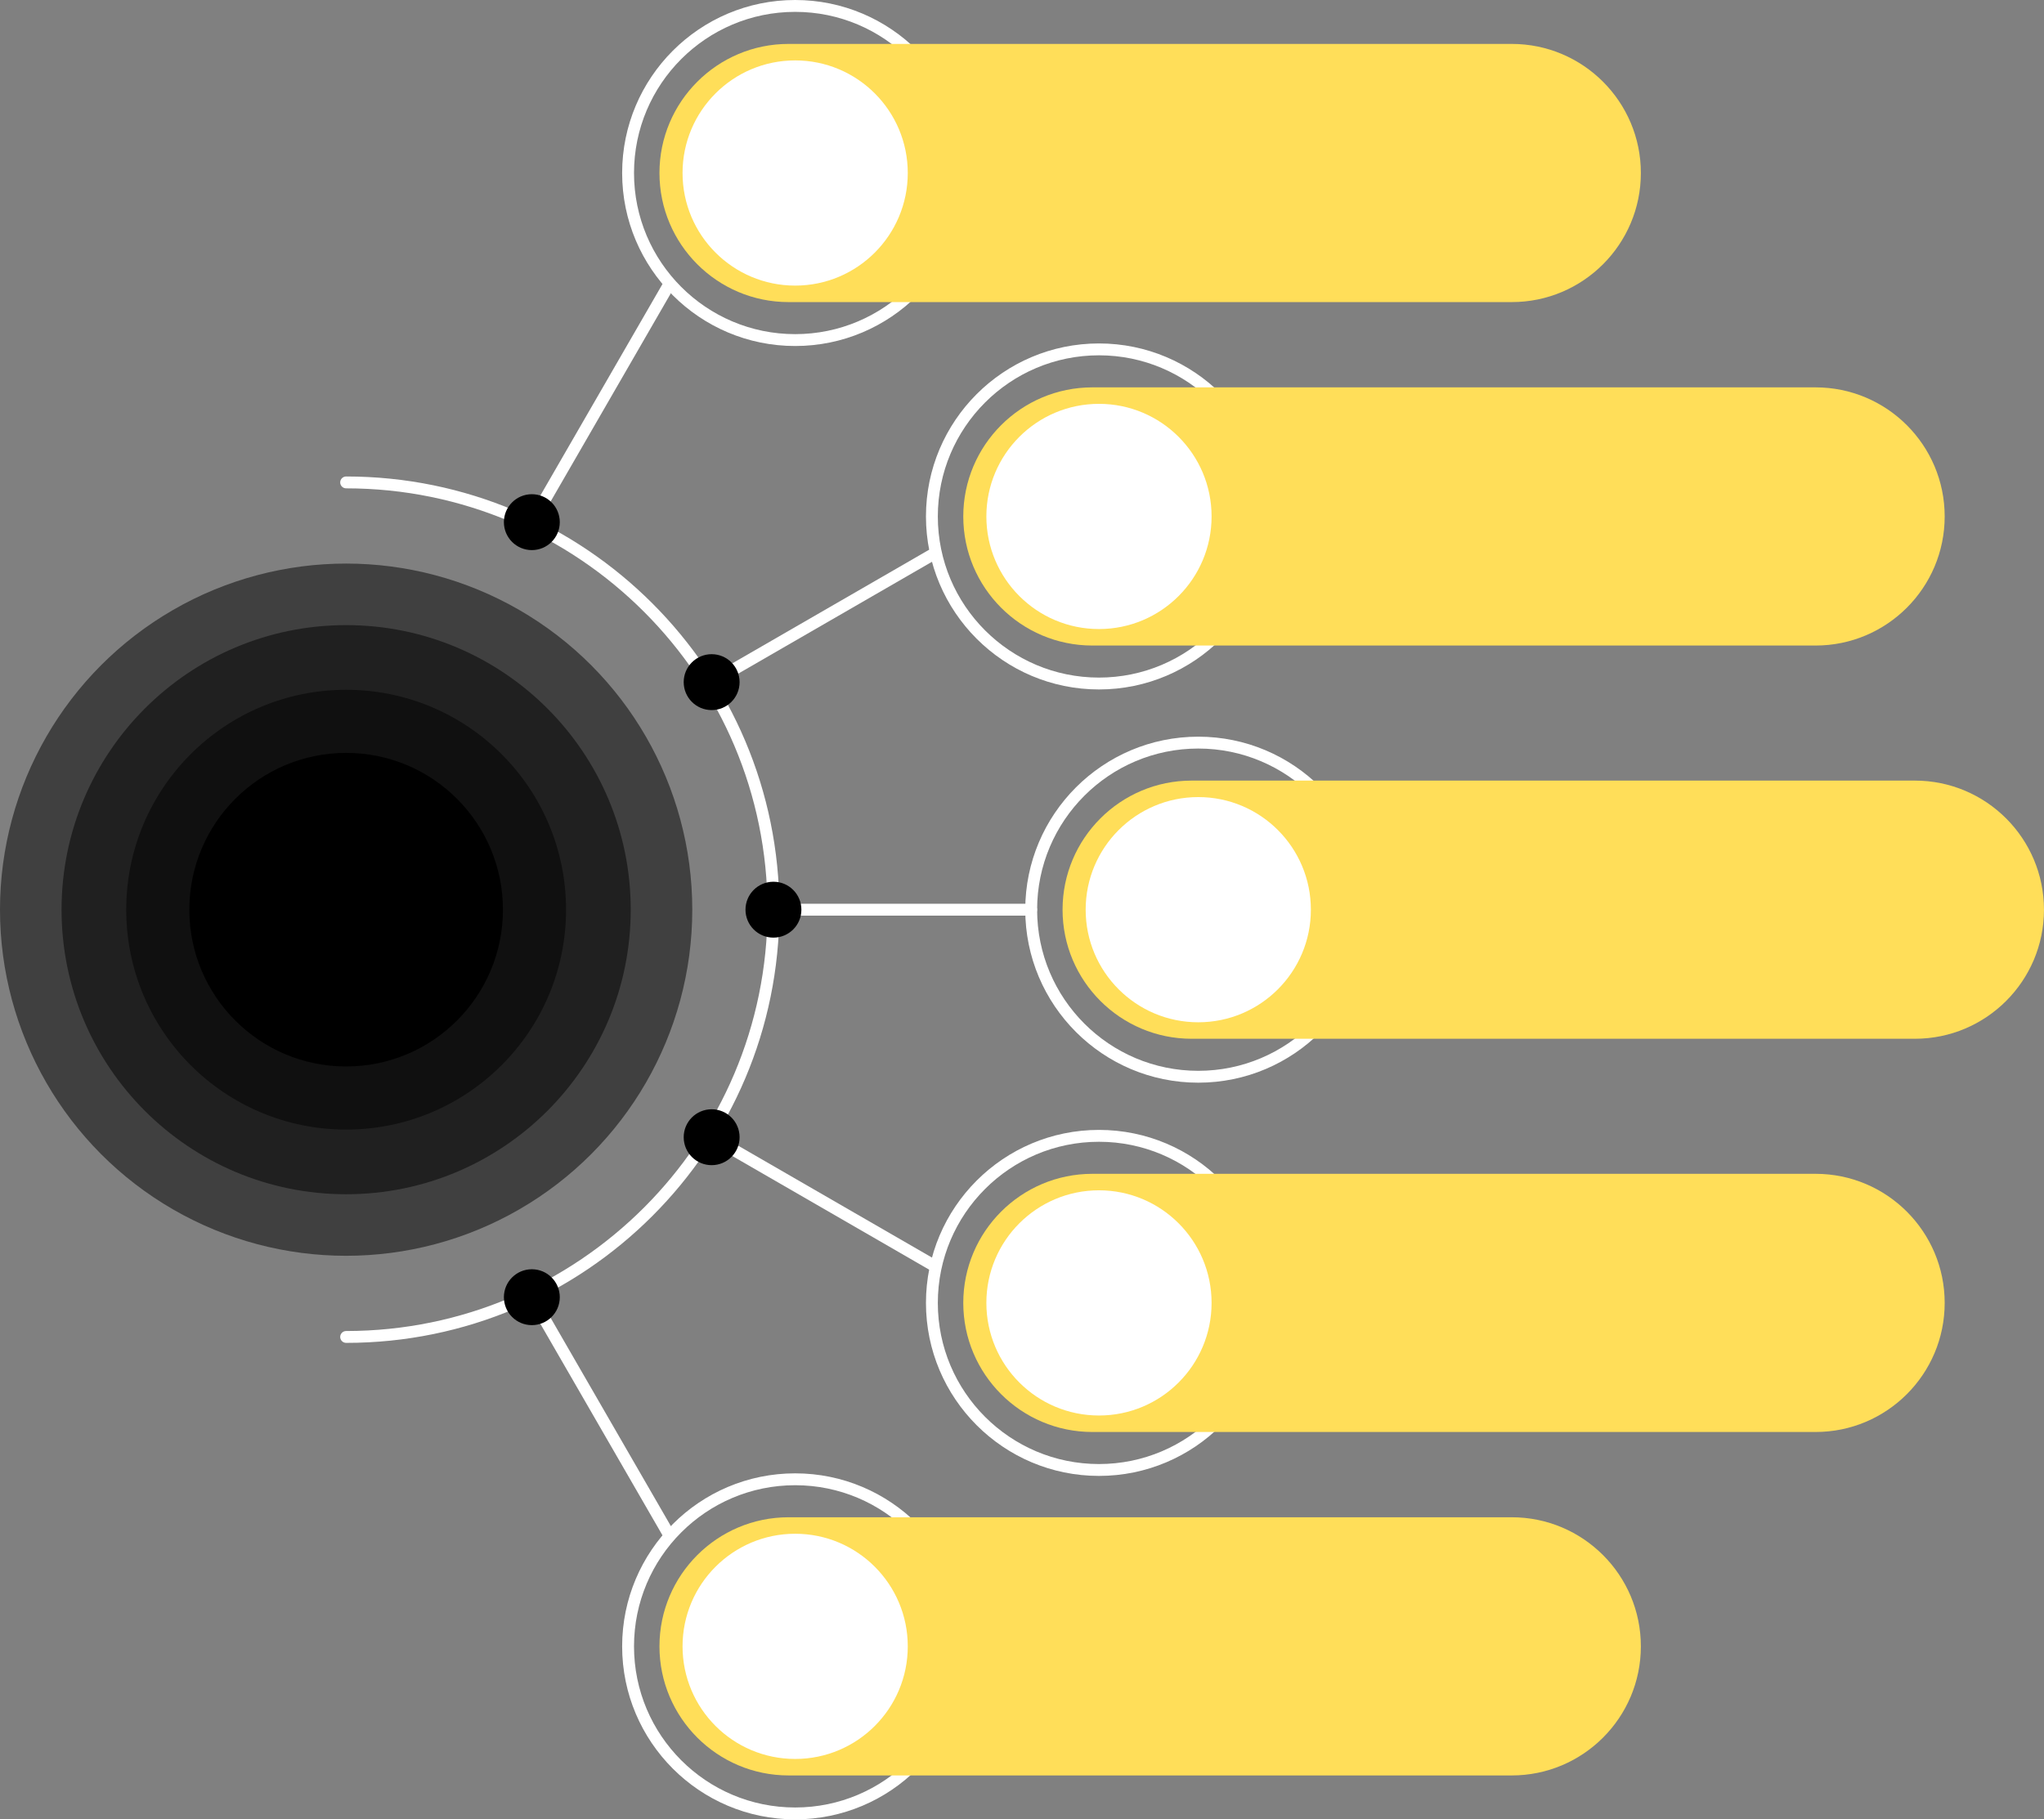 <?xml version="1.0" encoding="UTF-8" standalone="no"?><svg xmlns="http://www.w3.org/2000/svg" xmlns:xlink="http://www.w3.org/1999/xlink" clip-rule="evenodd" fill="#000000" fill-rule="evenodd" height="2453.1" preserveAspectRatio="xMidYMid meet" stroke-linejoin="round" stroke-miterlimit="2" version="1" viewBox="8.0 0.0 2755.7 2453.1" width="2755.7" zoomAndPan="magnify"><rect x="8.0" y="0.0" width="2755.7" height="2453.1" fill="#808080" stroke="none"/><g><g><g id="change1_1"><path d="M1623.5,993.265c-128.74,-0 -233.26,104.52 -233.26,233.26c-0,128.74 104.52,233.26 233.26,233.26c128.74,-0 233.26,-104.52 233.26,-233.26c0,-128.74 -104.52,-233.26 -233.26,-233.26Zm-0,16c119.909,-0 217.26,97.351 217.26,217.26c0,119.909 -97.351,217.26 -217.26,217.26c-119.909,-0 -217.26,-97.351 -217.26,-217.26c-0,-119.909 97.351,-217.26 217.26,-217.26Z" fill="#ffffff"/></g><g id="change2_1"><path d="M2763.66,1226.53c-0,-96.061 -77.989,-174.051 -174.05,-174.051l-975.029,0c-96.061,0 -174.05,77.99 -174.05,174.051c-0,96.061 77.989,174.05 174.05,174.05l975.029,0c96.061,0 174.05,-77.989 174.05,-174.05Z" fill="#ffde59"/></g><g id="change3_1"><circle cx="1623.5" cy="1226.53" fill="#ffffff" r="151.818"/></g></g><g><g id="change1_11"><path d="M1489.63,463.069c-128.74,0 -233.26,104.52 -233.26,233.26c-0,128.74 104.52,233.26 233.26,233.26c128.74,0 233.26,-104.52 233.26,-233.26c0,-128.74 -104.52,-233.26 -233.26,-233.26Zm0,16c119.909,0 217.26,97.351 217.26,217.26c0,119.909 -97.351,217.26 -217.26,217.26c-119.909,0 -217.26,-97.351 -217.26,-217.26c-0,-119.909 97.351,-217.26 217.26,-217.26Z" fill="#ffffff"/></g><g id="change2_5"><path d="M2629.8,696.329c0,-96.061 -77.989,-174.05 -174.05,-174.05l-975.029,-0c-96.061,-0 -174.05,77.989 -174.05,174.05c-0,96.061 77.989,174.051 174.05,174.051l975.029,-0c96.061,-0 174.05,-77.99 174.05,-174.051Z" fill="#ffde59"/></g><g id="change3_5"><circle cx="1489.63" cy="696.329" fill="#ffffff" r="151.818"/></g></g><g><g id="change1_3"><path d="M1080.03,-0c-128.74,-0 -233.26,104.52 -233.26,233.26c-0,128.74 104.52,233.26 233.26,233.26c128.74,0 233.26,-104.52 233.26,-233.26c0,-128.74 -104.52,-233.26 -233.26,-233.26Zm-0,16c119.909,-0 217.26,97.351 217.26,217.26c0,119.909 -97.351,217.26 -217.26,217.26c-119.909,0 -217.26,-97.351 -217.26,-217.26c-0,-119.909 97.351,-217.26 217.26,-217.26Z" fill="#ffffff"/></g><g id="change2_3"><path d="M2220.2,233.26c-0,-96.061 -77.989,-174.05 -174.05,-174.05l-975.029,-0c-96.061,-0 -174.05,77.989 -174.05,174.05c-0,96.061 77.989,174.051 174.05,174.051l975.029,-0c96.061,-0 174.05,-77.99 174.05,-174.051Z" fill="#ffde59"/></g><g id="change3_3"><circle cx="1080.03" cy="233.26" fill="#ffffff" r="151.818"/></g></g><g><g id="change1_2"><path d="M1489.63,1989.98c128.74,-0 233.26,-104.521 233.26,-233.26c0,-128.74 -104.52,-233.26 -233.26,-233.26c-128.74,-0 -233.26,104.52 -233.26,233.26c-0,128.739 104.52,233.26 233.26,233.26Zm0,-16c-119.909,-0 -217.26,-97.351 -217.26,-217.26c-0,-119.909 97.351,-217.26 217.26,-217.26c119.909,-0 217.26,97.351 217.26,217.26c0,119.909 -97.351,217.26 -217.26,217.26Z" fill="#ffffff"/></g><g id="change2_2"><path d="M2629.8,1756.72c0,96.061 -77.989,174.05 -174.05,174.05l-975.029,0c-96.061,0 -174.05,-77.989 -174.05,-174.05c-0,-96.061 77.989,-174.051 174.05,-174.051l975.029,0c96.061,0 174.05,77.99 174.05,174.051Z" fill="#ffde59"/></g><g id="change3_2"><circle cx="1489.63" cy="1756.72" fill="#ffffff" r="151.818"/></g></g><g><g id="change1_4"><path d="M1080.03,2453.05c128.74,-0 233.26,-104.521 233.26,-233.26c0,-128.74 -104.52,-233.26 -233.26,-233.26c-128.74,-0 -233.26,104.52 -233.26,233.26c-0,128.739 104.52,233.26 233.26,233.26Zm-0,-16c-119.909,-0 -217.26,-97.351 -217.26,-217.26c-0,-119.909 97.351,-217.26 217.26,-217.26c119.909,-0 217.26,97.351 217.26,217.26c0,119.909 -97.351,217.26 -217.26,217.26Z" fill="#ffffff"/></g><g id="change2_4"><path d="M2220.2,2219.79c-0,96.061 -77.989,174.05 -174.05,174.05l-975.029,0c-96.061,0 -174.05,-77.989 -174.05,-174.05c-0,-96.061 77.989,-174.051 174.05,-174.051l975.029,0c96.061,0 174.05,77.99 174.05,174.051Z" fill="#ffde59"/></g><g id="change3_4"><circle cx="1080.03" cy="2219.79" fill="#ffffff" r="151.818"/></g></g><g id="change1_5"><path d="M1050.75,1234.53l347.49,-0c4.415,-0 8,-3.585 8,-8c-0,-4.415 -3.585,-8 -8,-8l-347.49,-0c-4.415,-0 -8,3.585 -8,8c-0,4.415 3.585,8 8,8Z" fill="#ffffff"/></g><g id="change1_6"><path d="M971.432,926.658l300.935,-173.745c3.824,-2.208 5.136,-7.105 2.928,-10.929c-2.207,-3.823 -7.104,-5.136 -10.928,-2.928l-300.935,173.745c-3.824,2.208 -5.136,7.105 -2.928,10.928c2.207,3.824 7.104,5.136 10.928,2.929Z" fill="#ffffff"/></g><g id="change1_7"><path d="M731.952,708.029l184.763,-320.019c2.207,-3.824 0.895,-8.72 -2.928,-10.928c-3.824,-2.208 -8.721,-0.896 -10.929,2.928l-184.762,320.019c-2.208,3.824 -0.896,8.72 2.928,10.928c3.824,2.208 8.72,0.896 10.928,-2.928Z" fill="#ffffff"/></g><g id="change1_8"><path d="M718.096,1753.02l184.762,320.019c2.208,3.823 7.105,5.135 10.929,2.928c3.823,-2.208 5.135,-7.105 2.928,-10.928l-184.763,-320.019c-2.208,-3.824 -7.104,-5.136 -10.928,-2.928c-3.824,2.207 -5.136,7.104 -2.928,10.928Z" fill="#ffffff"/></g><g id="change1_9"><path d="M963.432,1540.25l300.935,173.745c3.824,2.207 8.721,0.895 10.928,-2.929c2.208,-3.823 0.896,-8.72 -2.928,-10.928l-300.935,-173.745c-3.824,-2.207 -8.721,-0.895 -10.928,2.928c-2.208,3.824 -0.896,8.721 2.928,10.929Z" fill="#ffffff"/></g><g id="change4_1"><circle cx="474.661" cy="1226.53" fill="#000000" fill-opacity="0.5" r="466.661"/></g><g id="change1_10"><path d="M474.661,658.439c313.535,-0 568.086,254.551 568.086,568.086c-0,313.535 -254.551,568.086 -568.086,568.086c-4.416,0 -8,3.585 -8,8c-0,4.415 3.584,8 8,8c322.366,0 584.086,-261.72 584.086,-584.086c-0,-322.366 -261.72,-584.086 -584.086,-584.086c-4.416,-0 -8,3.584 -8,8c-0,4.415 3.584,8 8,8Z" fill="#ffffff"/></g><g id="change4_2"><circle cx="474.661" cy="1226.53" fill="#000000" fill-opacity="0.5" r="383.672"/></g><g id="change4_3"><circle cx="474.661" cy="1226.53" fill="#000000" fill-opacity="0.5" r="296.482"/></g><g id="change4_4"><circle cx="474.661" cy="1226.53" fill="#000000" r="211.393"/></g><g id="change4_5"><circle cx="967.432" cy="919.729" fill="#000000" r="37.68"/></g><g id="change4_6"><circle cx="967.432" cy="1533.32" fill="#000000" r="37.68"/></g><g id="change4_7"><circle cx="725.024" cy="1749.02" fill="#000000" r="37.68"/></g><g id="change4_8"><circle cx="725.024" cy="704.029" fill="#000000" r="37.68"/></g><g id="change4_9"><circle cx="1050.75" cy="1226.53" fill="#000000" r="37.68"/></g></g></svg>
